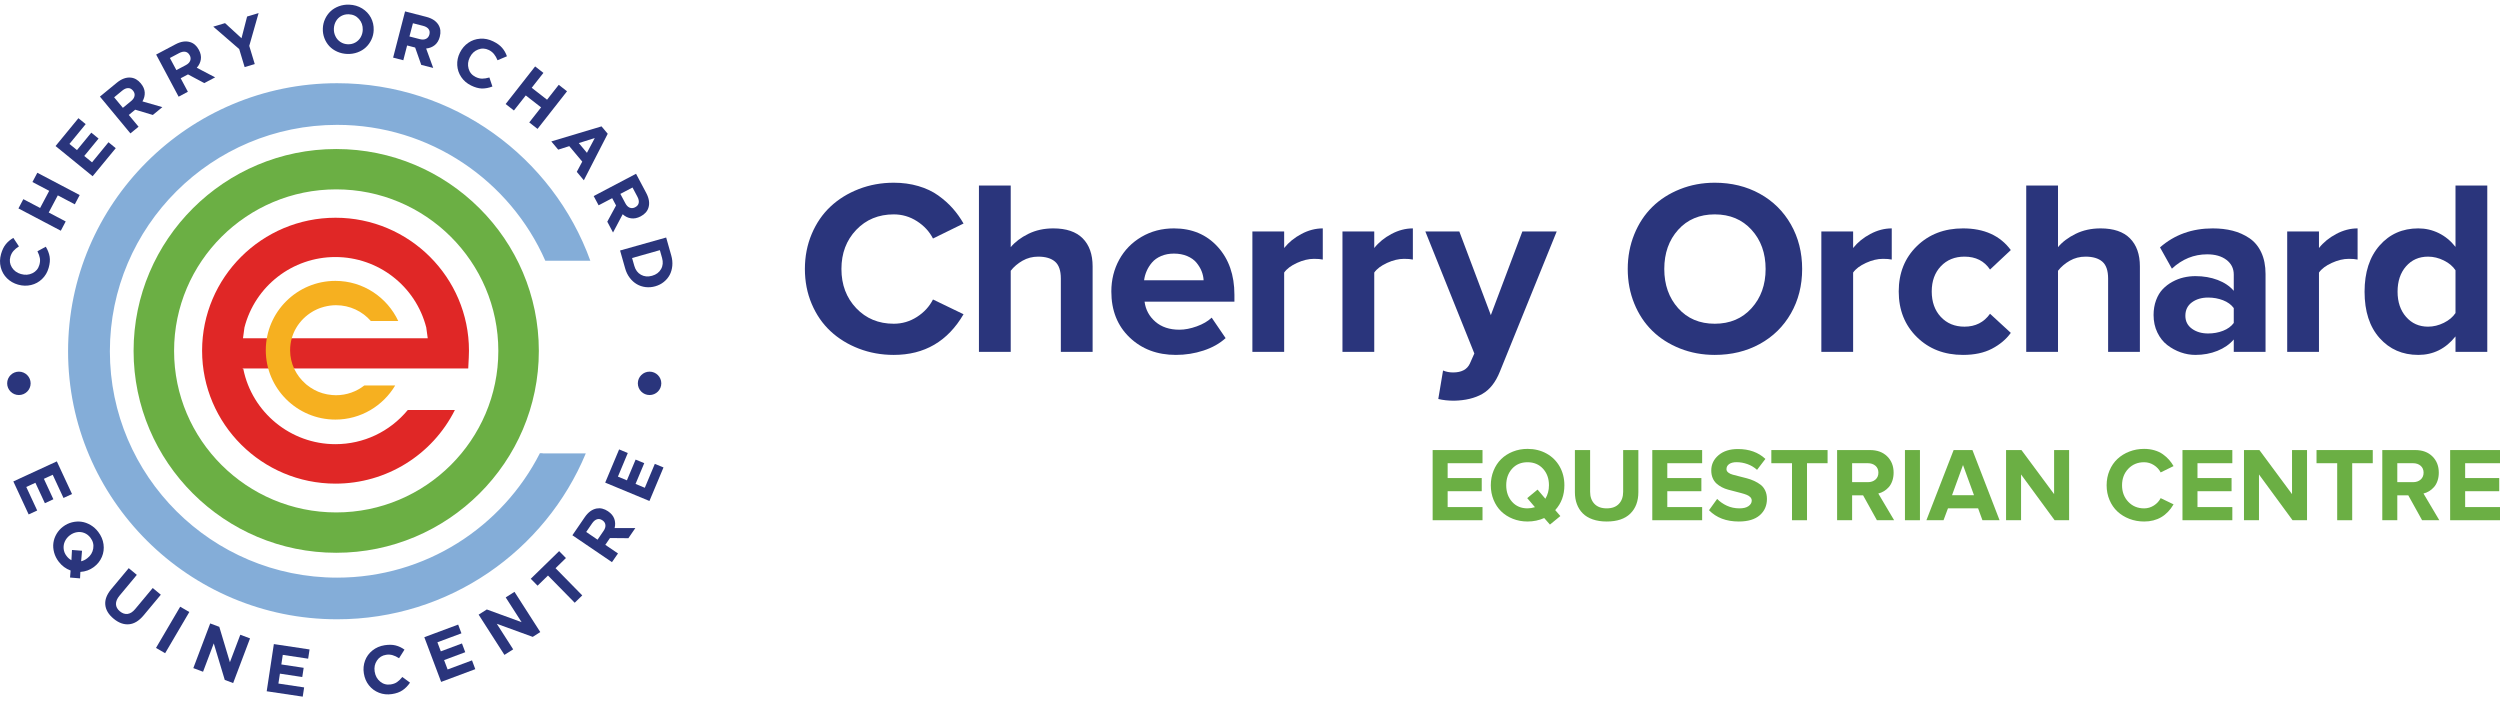 <svg width="253" height="71" viewBox="0 0 253 71" fill="none" xmlns="http://www.w3.org/2000/svg">
<path d="M34.024 55.941C22.717 55.941 13.519 46.776 13.519 35.511C13.519 24.246 22.717 15.081 34.024 15.081C45.331 15.081 54.53 24.246 54.53 35.511C54.53 46.776 45.331 55.941 34.024 55.941ZM34.024 19.164C24.975 19.164 17.617 26.499 17.617 35.511C17.617 44.523 24.979 51.858 34.024 51.858C43.07 51.858 50.431 44.523 50.431 35.511C50.431 26.499 43.073 19.164 34.024 19.164Z" fill="#6BAF44"/>
<path d="M4.923 27.11C4.795 27.558 4.573 27.934 4.256 28.236C3.939 28.542 3.567 28.745 3.143 28.844C2.719 28.944 2.283 28.933 1.841 28.808L1.827 28.805C1.388 28.681 1.014 28.464 0.703 28.158C0.397 27.852 0.186 27.483 0.076 27.049C-0.035 26.616 -0.024 26.168 0.108 25.703C0.225 25.294 0.386 24.96 0.593 24.707C0.8 24.455 1.049 24.246 1.349 24.075L1.916 24.935C1.691 25.077 1.506 25.23 1.363 25.393C1.221 25.557 1.117 25.752 1.053 25.973C0.942 26.36 0.992 26.719 1.199 27.057C1.406 27.391 1.713 27.618 2.119 27.732L2.134 27.735C2.54 27.852 2.925 27.824 3.282 27.65C3.639 27.476 3.874 27.195 3.985 26.804C4.056 26.559 4.07 26.332 4.035 26.125C3.999 25.919 3.917 25.688 3.789 25.429L4.634 24.967C4.837 25.301 4.966 25.639 5.023 25.973C5.08 26.31 5.044 26.687 4.923 27.11" fill="#2A357C"/>
<path d="M6.154 23.35L1.866 21.093L2.362 20.155L4.06 21.047L4.98 19.313L3.282 18.421L3.778 17.483L8.065 19.739L7.57 20.677L5.85 19.771L4.93 21.506L6.649 22.412L6.154 23.35Z" fill="#2A357C"/>
<path d="M9.374 17.835L5.622 14.779L7.937 11.961L8.672 12.562L7.027 14.566L7.791 15.188L9.239 13.425L9.974 14.022L8.525 15.785L9.314 16.428L10.98 14.395L11.714 14.996L9.374 17.835Z" fill="#2A357C"/>
<path d="M13.198 13.5L10.113 9.776L11.822 8.372C12.296 7.985 12.764 7.81 13.227 7.853C13.616 7.889 13.958 8.084 14.251 8.439L14.261 8.454C14.501 8.741 14.629 9.043 14.647 9.353C14.665 9.665 14.586 9.967 14.415 10.262L16.43 10.842L15.467 11.634L13.68 11.101L13.034 11.634L14.023 12.825L13.198 13.5V13.5ZM12.435 10.913L13.27 10.227C13.47 10.063 13.584 9.889 13.616 9.701C13.648 9.513 13.598 9.338 13.466 9.182L13.459 9.171C13.316 8.997 13.149 8.912 12.96 8.916C12.771 8.919 12.574 9.004 12.371 9.171L11.551 9.847L12.435 10.913V10.913Z" fill="#2A357C"/>
<path d="M18.077 9.786L15.802 5.521L17.756 4.487C18.299 4.199 18.791 4.124 19.237 4.26C19.611 4.373 19.907 4.633 20.121 5.038L20.128 5.052C20.307 5.383 20.371 5.702 20.325 6.012C20.278 6.321 20.143 6.602 19.914 6.857L21.773 7.828L20.671 8.41L19.026 7.529L18.284 7.92L19.012 9.284L18.077 9.786V9.786ZM17.849 7.095L18.805 6.591C19.033 6.47 19.18 6.321 19.247 6.143C19.315 5.965 19.301 5.784 19.205 5.603L19.197 5.592C19.09 5.393 18.944 5.276 18.759 5.24C18.573 5.205 18.363 5.251 18.131 5.372L17.193 5.869L17.849 7.095Z" fill="#2A357C"/>
<path d="M24.757 6.79L24.208 4.967L21.583 2.696L22.774 2.341L24.44 3.869L25.007 1.673L26.17 1.324L25.225 4.644L25.781 6.484L24.757 6.79Z" fill="#2A357C"/>
<path d="M36.189 5.297C35.861 5.418 35.515 5.471 35.151 5.461C34.787 5.447 34.445 5.372 34.128 5.23C33.81 5.088 33.546 4.903 33.328 4.672C33.115 4.441 32.947 4.171 32.829 3.862C32.712 3.552 32.658 3.229 32.672 2.888V2.874C32.683 2.536 32.761 2.213 32.901 1.914C33.04 1.612 33.229 1.353 33.46 1.136C33.692 0.919 33.974 0.752 34.299 0.631C34.627 0.511 34.973 0.457 35.337 0.471C35.822 0.489 36.261 0.617 36.646 0.852C37.031 1.09 37.327 1.399 37.534 1.786C37.737 2.174 37.833 2.593 37.816 3.044V3.059C37.805 3.396 37.727 3.72 37.584 4.018C37.441 4.32 37.256 4.579 37.02 4.796C36.796 5.006 36.517 5.176 36.189 5.297ZM34.449 4.245C34.67 4.391 34.919 4.469 35.197 4.48C35.476 4.491 35.733 4.43 35.961 4.302C36.189 4.174 36.368 3.997 36.499 3.773C36.628 3.549 36.699 3.3 36.71 3.026V3.012C36.724 2.593 36.599 2.23 36.332 1.925C36.064 1.619 35.718 1.459 35.294 1.445C35.016 1.434 34.762 1.495 34.534 1.619C34.306 1.747 34.128 1.921 33.999 2.145C33.871 2.369 33.799 2.618 33.789 2.891V2.906C33.778 3.179 33.831 3.435 33.949 3.67C34.06 3.908 34.231 4.1 34.449 4.245" fill="#2A357C"/>
<path d="M39.784 5.831L40.993 1.154L43.137 1.705C43.733 1.858 44.147 2.135 44.382 2.533C44.582 2.87 44.624 3.258 44.51 3.702L44.507 3.72C44.414 4.082 44.246 4.363 44.004 4.562C43.761 4.761 43.469 4.875 43.126 4.91L43.84 6.875L42.631 6.566L42.014 4.811L41.2 4.601L40.815 6.097L39.784 5.831V5.831ZM41.436 3.691L42.484 3.961C42.734 4.025 42.945 4.015 43.116 3.929C43.287 3.844 43.397 3.702 43.451 3.503L43.455 3.489C43.511 3.272 43.483 3.087 43.369 2.938C43.255 2.789 43.073 2.679 42.816 2.615L41.789 2.352L41.436 3.691V3.691Z" fill="#2A357C"/>
<path d="M47.671 8.652C47.254 8.446 46.922 8.162 46.676 7.796C46.43 7.43 46.298 7.032 46.273 6.598C46.248 6.165 46.337 5.742 46.54 5.33L46.547 5.319C46.751 4.91 47.029 4.58 47.386 4.335C47.742 4.086 48.145 3.947 48.595 3.915C49.041 3.883 49.483 3.976 49.918 4.189C50.303 4.377 50.603 4.594 50.813 4.839C51.027 5.084 51.188 5.372 51.302 5.695L50.35 6.097C50.25 5.852 50.132 5.642 49.993 5.472C49.854 5.301 49.682 5.166 49.476 5.063C49.112 4.885 48.748 4.867 48.381 5.013C48.013 5.155 47.735 5.418 47.55 5.795L47.542 5.806C47.357 6.186 47.314 6.566 47.421 6.947C47.528 7.327 47.764 7.607 48.131 7.789C48.363 7.902 48.584 7.959 48.794 7.959C49.005 7.959 49.251 7.92 49.526 7.842L49.832 8.755C49.465 8.894 49.112 8.961 48.77 8.958C48.434 8.947 48.067 8.848 47.671 8.652" fill="#2A357C"/>
<path d="M51.17 10.528L54.155 6.722L54.993 7.376L53.809 8.883L55.361 10.091L56.545 8.584L57.383 9.238L54.398 13.044L53.56 12.39L54.758 10.866L53.207 9.658L52.008 11.182L51.17 10.528Z" fill="#2A357C"/>
<path d="M55.792 14.313L60.875 12.789L61.502 13.538L59.084 18.244L58.371 17.391L58.924 16.356L57.611 14.789L56.491 15.145L55.792 14.313V14.313ZM58.574 14.48L59.398 15.465L60.194 13.968L58.574 14.48Z" fill="#2A357C"/>
<path d="M60.08 19.842L64.368 17.586L65.402 19.537C65.687 20.077 65.762 20.567 65.626 21.011C65.512 21.385 65.248 21.68 64.842 21.893L64.828 21.9C64.496 22.074 64.175 22.138 63.864 22.095C63.554 22.053 63.272 21.914 63.016 21.683L62.038 23.531L61.457 22.433L62.345 20.795L61.953 20.056L60.58 20.777L60.08 19.842V19.842ZM62.78 19.622L63.287 20.575C63.408 20.802 63.554 20.948 63.732 21.019C63.911 21.086 64.093 21.072 64.275 20.976L64.285 20.969C64.485 20.866 64.603 20.72 64.638 20.535C64.674 20.35 64.631 20.141 64.506 19.91L64.011 18.975L62.78 19.622V19.622Z" fill="#2A357C"/>
<path d="M62.751 25.351L67.416 24.036L67.93 25.849C68.034 26.208 68.066 26.559 68.037 26.901C68.005 27.242 67.916 27.551 67.773 27.821C67.627 28.095 67.43 28.329 67.177 28.532C66.928 28.734 66.639 28.88 66.314 28.972L66.3 28.976C65.975 29.068 65.651 29.093 65.33 29.054C65.009 29.015 64.713 28.916 64.445 28.759C64.178 28.603 63.939 28.39 63.728 28.112C63.522 27.839 63.364 27.519 63.265 27.16L62.751 25.351ZM63.967 26.112L64.192 26.904C64.31 27.32 64.534 27.622 64.866 27.807C65.198 27.992 65.569 28.027 65.983 27.91L65.997 27.906C66.411 27.789 66.71 27.565 66.899 27.231C67.088 26.901 67.12 26.524 67.002 26.108L66.778 25.316L63.967 26.112Z" fill="#2A357C"/>
<path d="M1.35 48.721L5.751 46.691L7.288 49.996L6.425 50.394L5.334 48.045L4.442 48.457L5.402 50.526L4.542 50.924L3.582 48.856L2.659 49.282L3.764 51.663L2.901 52.061L1.35 48.721Z" fill="#2A357C"/>
<path d="M8.101 58.532L7.088 58.447L7.145 57.736C6.663 57.562 6.264 57.263 5.943 56.844C5.722 56.556 5.565 56.244 5.475 55.909C5.386 55.575 5.361 55.252 5.404 54.939C5.447 54.627 5.55 54.328 5.718 54.04C5.886 53.752 6.103 53.507 6.374 53.301L6.385 53.294C6.656 53.088 6.952 52.946 7.277 52.861C7.601 52.779 7.919 52.757 8.236 52.8C8.554 52.843 8.86 52.953 9.16 53.127C9.46 53.305 9.72 53.535 9.941 53.827C10.237 54.215 10.415 54.63 10.476 55.078C10.537 55.526 10.483 55.952 10.312 56.354C10.141 56.755 9.877 57.096 9.513 57.37L9.502 57.377C9.103 57.679 8.646 57.846 8.133 57.878L8.101 58.532V58.532ZM6.735 56.265C6.884 56.46 7.048 56.602 7.227 56.691L7.284 55.657L8.3 55.735L8.211 56.801C8.425 56.752 8.629 56.652 8.821 56.503L8.832 56.496C9.167 56.24 9.367 55.913 9.435 55.515C9.502 55.117 9.406 54.748 9.149 54.413C8.982 54.193 8.775 54.033 8.532 53.937C8.29 53.841 8.04 53.816 7.783 53.859C7.526 53.902 7.287 54.005 7.07 54.172L7.059 54.179C6.842 54.346 6.677 54.548 6.567 54.787C6.456 55.025 6.417 55.277 6.442 55.536C6.467 55.799 6.563 56.041 6.735 56.265Z" fill="#2A357C"/>
<path d="M11.493 62.608C10.983 62.185 10.705 61.72 10.655 61.205C10.605 60.689 10.808 60.163 11.254 59.623L13.027 57.498L13.847 58.177L12.096 60.281C11.846 60.579 11.729 60.867 11.736 61.141C11.746 61.414 11.878 61.656 12.131 61.865C12.385 62.075 12.649 62.164 12.916 62.129C13.184 62.093 13.437 61.929 13.679 61.638L15.456 59.506L16.276 60.185L14.528 62.281C14.068 62.832 13.576 63.131 13.052 63.177C12.524 63.223 12.007 63.035 11.493 62.608" fill="#2A357C"/>
<path d="M15.787 65.569L18.234 61.4L19.158 61.937L16.711 66.105L15.787 65.569Z" fill="#2A357C"/>
<path d="M19.564 67.612L21.273 63.092L22.193 63.436L23.267 67.018L24.319 64.236L25.303 64.605L23.595 69.126L22.746 68.806L21.633 65.11L20.549 67.981L19.564 67.612Z" fill="#2A357C"/>
<path d="M26.99 69.957L27.714 65.181L31.328 65.725L31.185 66.659L28.617 66.272L28.471 67.242L30.732 67.583L30.589 68.514L28.328 68.173L28.174 69.175L30.778 69.566L30.636 70.501L26.99 69.957Z" fill="#2A357C"/>
<path d="M39.66 70.241C39.2 70.312 38.765 70.266 38.354 70.106C37.944 69.946 37.605 69.694 37.334 69.353C37.063 69.012 36.896 68.614 36.824 68.159L36.821 68.145C36.749 67.693 36.792 67.267 36.942 66.858C37.092 66.45 37.342 66.108 37.691 65.828C38.041 65.547 38.454 65.369 38.932 65.295C39.357 65.231 39.724 65.238 40.042 65.319C40.359 65.401 40.655 65.54 40.933 65.742L40.384 66.613C40.159 66.467 39.945 66.364 39.735 66.304C39.524 66.243 39.303 66.229 39.075 66.265C38.676 66.325 38.365 66.521 38.148 66.847C37.926 67.174 37.852 67.548 37.916 67.963L37.919 67.978C37.984 68.394 38.169 68.731 38.476 68.98C38.782 69.232 39.139 69.325 39.542 69.264C39.796 69.225 40.01 69.147 40.184 69.026C40.359 68.905 40.534 68.734 40.716 68.511L41.493 69.083C41.272 69.41 41.019 69.665 40.737 69.854C40.455 70.049 40.095 70.177 39.66 70.241" fill="#2A357C"/>
<path d="M44.643 69.008L42.941 64.484L46.366 63.208L46.697 64.093L44.265 64.999L44.611 65.916L46.751 65.117L47.083 66.002L44.942 66.801L45.299 67.75L47.767 66.83L48.099 67.718L44.643 69.008Z" fill="#2A357C"/>
<path d="M51.049 66.275L48.438 62.203L49.266 61.677L52.786 62.963L51.178 60.458L52.066 59.893L54.677 63.965L53.913 64.452L50.275 63.127L51.934 65.714L51.049 66.275Z" fill="#2A357C"/>
<path d="M58.161 60.998L55.457 58.244L54.402 59.271L53.713 58.571L56.584 55.774L57.273 56.474L56.221 57.501L58.924 60.255L58.161 60.998Z" fill="#2A357C"/>
<path d="M61.931 56.89L57.926 54.168L59.174 52.345C59.52 51.84 59.92 51.545 60.38 51.46C60.765 51.389 61.147 51.481 61.528 51.737L61.542 51.748C61.853 51.958 62.06 52.21 62.167 52.505C62.27 52.8 62.281 53.112 62.199 53.443L64.296 53.44L63.593 54.466L61.728 54.449L61.257 55.138L62.541 56.009L61.931 56.89V56.89ZM60.472 54.616L61.082 53.724C61.229 53.511 61.289 53.312 61.268 53.123C61.246 52.935 61.15 52.782 60.979 52.665L60.968 52.658C60.783 52.53 60.597 52.494 60.419 52.551C60.237 52.608 60.073 52.743 59.923 52.96L59.324 53.834L60.472 54.616V54.616Z" fill="#2A357C"/>
<path d="M65.723 50.7L61.246 48.841L62.655 45.48L63.532 45.846L62.534 48.234L63.443 48.61L64.324 46.51L65.198 46.873L64.317 48.973L65.255 49.364L66.268 46.944L67.146 47.306L65.723 50.7Z" fill="#2A357C"/>
<path d="M1.912 37.611C2.568 37.611 3.1 38.141 3.1 38.795C3.1 39.448 2.568 39.978 1.912 39.978C1.256 39.978 0.725 39.448 0.725 38.795C0.725 38.141 1.256 37.611 1.912 37.611Z" fill="#2A357C"/>
<path d="M65.737 37.611C66.392 37.611 66.924 38.141 66.924 38.795C66.924 39.448 66.392 39.978 65.737 39.978C65.081 39.978 64.549 39.448 64.549 38.795C64.549 38.141 65.081 37.611 65.737 37.611Z" fill="#2A357C"/>
<path d="M47.46 35.49C47.46 28.069 41.404 22.035 33.956 22.035C26.509 22.035 20.452 28.069 20.452 35.49C20.452 42.91 26.509 48.944 33.956 48.944C39.085 48.944 43.751 46.044 46.033 41.495H41.264C39.445 43.695 36.788 44.95 33.938 44.95C29.426 44.95 25.51 41.748 24.622 37.337L24.508 37.291H47.385C47.435 36.31 47.46 35.884 47.46 35.49M24.59 34.235L24.739 33.14C25.817 28.944 29.601 26.012 33.938 26.012C38.276 26.012 42.06 28.944 43.137 33.14L43.287 34.235H24.59V34.235Z" fill="#E02726"/>
<path d="M34.003 39.996C33.735 39.996 33.475 39.967 33.218 39.925C33.182 39.917 33.143 39.914 33.107 39.907C33.057 39.896 33.007 39.886 32.961 39.875C32.854 39.853 32.751 39.825 32.647 39.797C32.626 39.79 32.604 39.782 32.583 39.775C32.458 39.736 32.333 39.694 32.212 39.644C32.201 39.64 32.191 39.633 32.18 39.63C32.051 39.576 31.93 39.516 31.809 39.452C31.802 39.448 31.791 39.441 31.784 39.438C31.666 39.374 31.549 39.306 31.438 39.231C31.427 39.224 31.413 39.218 31.402 39.207C31.302 39.139 31.206 39.068 31.11 38.993C31.088 38.976 31.064 38.962 31.042 38.944C30.999 38.908 30.964 38.873 30.921 38.837C29.965 38.002 29.359 36.794 29.359 35.444C29.359 33.787 30.268 32.341 31.62 31.541C31.663 31.517 31.706 31.488 31.752 31.463C31.809 31.431 31.873 31.403 31.93 31.374C31.994 31.342 32.059 31.31 32.123 31.282C32.187 31.253 32.255 31.229 32.323 31.2C32.38 31.179 32.433 31.158 32.494 31.14C32.579 31.111 32.661 31.087 32.751 31.062C32.779 31.055 32.804 31.047 32.833 31.04C33.207 30.945 33.6 30.887 34.003 30.887C35.415 30.887 36.678 31.509 37.53 32.487H40.305C39.182 30.095 36.763 28.425 33.942 28.425C30.058 28.425 26.898 31.573 26.898 35.444C26.898 39.313 30.058 42.462 33.942 42.462C36.517 42.462 38.768 41.069 39.995 39.008H36.87C36.082 39.626 35.083 39.996 34.003 39.996" fill="#F6B020"/>
<path d="M54.909 45.863H54.638C50.842 53.325 43.07 58.457 34.114 58.457C21.434 58.457 11.119 48.18 11.119 35.546C11.119 22.913 21.434 12.636 34.114 12.636C43.527 12.636 51.631 18.3 55.187 26.388H59.742C55.961 15.926 45.903 8.421 34.114 8.421C19.101 8.421 6.889 20.589 6.889 35.546C6.889 50.504 19.101 62.672 34.114 62.672C45.453 62.672 55.194 55.728 59.282 45.884H54.909V45.863V45.863Z" fill="#84ADD8"/>
<path d="M82.148 30.763C81.686 29.678 81.455 28.497 81.455 27.222C81.455 25.948 81.686 24.765 82.148 23.673C82.609 22.582 83.242 21.66 84.047 20.906C84.85 20.152 85.805 19.562 86.91 19.133C88.015 18.705 89.194 18.491 90.448 18.491C91.338 18.491 92.169 18.604 92.94 18.831C93.711 19.057 94.379 19.373 94.944 19.777C95.509 20.181 95.997 20.616 96.41 21.081C96.822 21.547 97.189 22.06 97.51 22.62L94.418 24.138C94.055 23.431 93.515 22.847 92.798 22.386C92.08 21.925 91.296 21.695 90.448 21.695C88.914 21.695 87.648 22.217 86.65 23.262C85.653 24.307 85.153 25.627 85.153 27.222C85.153 28.818 85.653 30.14 86.65 31.189C87.648 32.238 88.914 32.762 90.448 32.762C91.296 32.762 92.08 32.532 92.798 32.071C93.515 31.611 94.055 31.022 94.418 30.307L97.51 31.8C95.91 34.545 93.556 35.917 90.448 35.917C89.194 35.917 88.015 35.704 86.91 35.278C85.805 34.852 84.85 34.264 84.047 33.515C83.242 32.765 82.609 31.848 82.148 30.763" fill="#2A357C"/>
<path d="M99.069 35.609V18.774H102.285V25.011C102.723 24.485 103.316 24.037 104.067 23.667C104.817 23.297 105.658 23.113 106.59 23.113C107.91 23.113 108.903 23.45 109.571 24.123C110.239 24.797 110.573 25.742 110.573 26.957V35.609H107.357V28.19C107.357 27.385 107.161 26.814 106.769 26.477C106.378 26.14 105.811 25.972 105.068 25.972C104.491 25.972 103.962 26.109 103.479 26.384C102.997 26.66 102.599 26.999 102.285 27.401V35.609H99.069V35.609Z" fill="#2A357C"/>
<path d="M112.467 29.496C112.467 28.322 112.733 27.249 113.264 26.28C113.796 25.311 114.549 24.54 115.522 23.969C116.495 23.398 117.587 23.113 118.8 23.113C120.622 23.113 122.098 23.733 123.228 24.973C124.358 26.214 124.923 27.833 124.923 29.829V30.532H115.831C115.938 31.345 116.303 32.021 116.926 32.559C117.548 33.097 118.358 33.366 119.356 33.366C119.901 33.366 120.486 33.253 121.113 33.027C121.739 32.801 122.242 32.508 122.622 32.146L124.032 34.217C123.438 34.759 122.694 35.178 121.799 35.474C120.905 35.769 119.971 35.917 118.998 35.917C117.109 35.917 115.548 35.328 114.316 34.149C113.083 32.97 112.467 31.419 112.467 29.496M115.782 28.363H121.806C121.789 28.05 121.721 27.744 121.602 27.444C121.482 27.145 121.308 26.857 121.082 26.582C120.855 26.307 120.544 26.085 120.148 25.916C119.752 25.748 119.303 25.664 118.8 25.664C118.322 25.664 117.891 25.746 117.507 25.91C117.124 26.075 116.816 26.292 116.586 26.563C116.355 26.834 116.173 27.122 116.042 27.426C115.909 27.73 115.823 28.042 115.782 28.363" fill="#2A357C"/>
<path d="M126.741 35.609V23.421H129.957V25.099C130.411 24.528 130.992 24.054 131.701 23.678C132.411 23.301 133.132 23.113 133.866 23.113V26.268C133.643 26.218 133.346 26.194 132.976 26.194C132.431 26.194 131.858 26.331 131.256 26.606C130.654 26.88 130.221 27.206 129.957 27.583V35.609H126.741Z" fill="#2A357C"/>
<path d="M135.857 35.609V23.421H139.074V25.099C139.527 24.528 140.108 24.054 140.817 23.678C141.527 23.301 142.248 23.113 142.982 23.113V26.268C142.759 26.218 142.463 26.194 142.092 26.194C141.548 26.194 140.974 26.331 140.372 26.606C139.77 26.88 139.337 27.206 139.074 27.583V35.609H135.857V35.609Z" fill="#2A357C"/>
<path d="M144.243 23.421H147.682L150.873 31.892L154.064 23.421H157.54L151.788 37.606C151.359 38.682 150.766 39.436 150.007 39.867C149.248 40.298 148.296 40.527 147.15 40.551C146.564 40.551 146.032 40.494 145.554 40.378L146.037 37.495C146.341 37.626 146.68 37.692 147.051 37.692C147.9 37.692 148.465 37.397 148.745 36.806L149.203 35.771L144.243 23.421V23.421Z" fill="#2A357C"/>
<path d="M165.388 30.72C164.947 29.639 164.727 28.473 164.727 27.222C164.727 25.972 164.947 24.804 165.388 23.716C165.829 22.629 166.438 21.705 167.213 20.943C167.988 20.181 168.922 19.582 170.015 19.146C171.107 18.709 172.28 18.491 173.534 18.491C175.224 18.491 176.741 18.862 178.086 19.603C179.429 20.344 180.481 21.382 181.24 22.716C181.998 24.051 182.378 25.553 182.378 27.222C182.378 28.892 181.998 30.39 181.24 31.717C180.481 33.043 179.429 34.075 178.086 34.812C176.741 35.549 175.224 35.917 173.534 35.917C172.28 35.917 171.107 35.7 170.015 35.266C168.922 34.832 167.988 34.236 167.213 33.478C166.438 32.72 165.829 31.801 165.388 30.72M168.425 27.222C168.425 28.818 168.893 30.14 169.829 31.189C170.765 32.238 172 32.762 173.534 32.762C175.067 32.762 176.309 32.238 177.257 31.189C178.205 30.14 178.68 28.818 178.68 27.222C178.68 25.619 178.205 24.296 177.257 23.256C176.309 22.215 175.067 21.695 173.534 21.695C172 21.695 170.765 22.215 169.829 23.256C168.893 24.296 168.425 25.619 168.425 27.222" fill="#2A357C"/>
<path d="M184.32 35.609V23.421H187.536V25.099C187.99 24.528 188.571 24.054 189.281 23.678C189.99 23.301 190.711 23.113 191.445 23.113V26.268C191.223 26.218 190.926 26.194 190.555 26.194C190.01 26.194 189.437 26.331 188.835 26.606C188.233 26.88 187.8 27.206 187.536 27.583V35.609H184.32Z" fill="#2A357C"/>
<path d="M192.151 29.497C192.151 27.631 192.763 26.101 193.988 24.906C195.212 23.71 196.769 23.113 198.657 23.113C200.801 23.113 202.414 23.844 203.494 25.306L201.391 27.278C200.806 26.407 199.944 25.972 198.806 25.972C197.824 25.972 197.027 26.297 196.412 26.946C195.798 27.595 195.491 28.445 195.491 29.497C195.491 30.556 195.798 31.415 196.412 32.072C197.027 32.73 197.824 33.058 198.806 33.058C199.911 33.058 200.773 32.623 201.391 31.752L203.494 33.687C203.024 34.336 202.389 34.87 201.589 35.289C200.789 35.708 199.812 35.917 198.657 35.917C196.769 35.917 195.212 35.316 193.988 34.112C192.763 32.908 192.151 31.37 192.151 29.497" fill="#2A357C"/>
<path d="M205.054 35.609V18.774H208.27V25.011C208.707 24.485 209.301 24.037 210.051 23.667C210.801 23.297 211.642 23.113 212.574 23.113C213.893 23.113 214.887 23.45 215.555 24.123C216.223 24.797 216.557 25.742 216.557 26.957V35.609H213.341V28.19C213.341 27.385 213.145 26.814 212.754 26.477C212.362 26.14 211.795 25.972 211.053 25.972C210.476 25.972 209.946 26.109 209.463 26.384C208.981 26.66 208.583 26.999 208.27 27.401V35.609H205.054V35.609Z" fill="#2A357C"/>
<path d="M217.942 31.881C217.942 31.332 218.027 30.831 218.195 30.38C218.363 29.929 218.588 29.556 218.871 29.26C219.154 28.965 219.481 28.717 219.85 28.516C220.219 28.315 220.598 28.169 220.988 28.079C221.378 27.989 221.773 27.944 222.175 27.944C222.994 27.944 223.744 28.073 224.426 28.331C225.108 28.59 225.652 28.957 226.057 29.432V27.789C226.057 27.171 225.811 26.675 225.319 26.3C224.827 25.925 224.176 25.738 223.366 25.738C222.023 25.738 220.833 26.221 219.796 27.188L218.593 25.035C220.057 23.753 221.834 23.113 223.924 23.113C224.658 23.113 225.331 23.191 225.942 23.347C226.553 23.503 227.116 23.753 227.633 24.099C228.148 24.444 228.55 24.924 228.839 25.541C229.128 26.157 229.273 26.888 229.273 27.734V35.609H226.057V34.355C225.635 34.847 225.084 35.23 224.401 35.505C223.719 35.78 222.977 35.917 222.175 35.917C221.675 35.917 221.181 35.831 220.692 35.659C220.204 35.487 219.751 35.241 219.332 34.921C218.915 34.601 218.578 34.176 218.324 33.647C218.069 33.118 217.942 32.529 217.942 31.881M221.159 31.955C221.159 32.508 221.38 32.944 221.822 33.266C222.264 33.588 222.812 33.748 223.465 33.748C224.002 33.748 224.505 33.658 224.972 33.476C225.439 33.295 225.8 33.031 226.057 32.685V31.176C225.8 30.83 225.439 30.566 224.972 30.385C224.505 30.203 224.002 30.113 223.465 30.113C222.804 30.113 222.254 30.276 221.816 30.601C221.378 30.927 221.159 31.378 221.159 31.955" fill="#2A357C"/>
<path d="M231.464 35.609V23.421H234.68V25.099C235.133 24.528 235.715 24.054 236.424 23.678C237.133 23.301 237.855 23.113 238.589 23.113V26.268C238.366 26.218 238.069 26.194 237.698 26.194C237.154 26.194 236.581 26.331 235.979 26.606C235.377 26.88 234.944 27.206 234.68 27.583V35.609H231.464Z" fill="#2A357C"/>
<path d="M239.294 29.521C239.294 27.558 239.801 25.998 240.815 24.844C241.829 23.69 243.135 23.113 244.732 23.113C245.464 23.113 246.155 23.273 246.806 23.593C247.456 23.914 248.02 24.378 248.497 24.986V18.774H251.713V35.609H248.497V34.044C247.501 35.293 246.246 35.917 244.732 35.917C243.135 35.917 241.829 35.349 240.815 34.21C239.801 33.073 239.294 31.509 239.294 29.521M242.634 29.521C242.634 30.564 242.922 31.415 243.498 32.072C244.074 32.73 244.814 33.058 245.72 33.058C246.263 33.058 246.795 32.929 247.318 32.67C247.841 32.411 248.233 32.08 248.497 31.678V27.352C248.233 26.95 247.841 26.619 247.318 26.36C246.795 26.101 246.263 25.972 245.72 25.972C244.806 25.972 244.063 26.298 243.492 26.952C242.92 27.605 242.634 28.461 242.634 29.521Z" fill="#2A357C"/>
<path d="M144.984 52.647V45.546H150.03V46.877H146.502V48.379H149.951V49.71H146.502V51.316H150.03V52.647H144.984Z" fill="#6BAF44"/>
<path d="M151.149 50.585C150.963 50.129 150.87 49.637 150.87 49.11C150.87 48.583 150.963 48.089 151.149 47.631C151.335 47.172 151.592 46.783 151.918 46.461C152.246 46.14 152.639 45.887 153.1 45.703C153.561 45.519 154.056 45.427 154.585 45.427C155.298 45.427 155.938 45.583 156.505 45.896C157.071 46.208 157.515 46.646 157.835 47.208C158.155 47.771 158.315 48.405 158.315 49.11C158.315 50.112 158.006 50.949 157.387 51.621L157.908 52.225L156.854 53.087L156.275 52.426C155.746 52.66 155.183 52.777 154.585 52.777C154.056 52.777 153.561 52.685 153.1 52.502C152.639 52.319 152.246 52.068 151.918 51.748C151.592 51.429 151.335 51.041 151.149 50.585M152.43 49.11C152.43 49.783 152.627 50.34 153.022 50.783C153.417 51.225 153.938 51.446 154.585 51.446C154.828 51.446 155.079 51.406 155.336 51.326L154.554 50.41L155.602 49.547L156.39 50.473C156.633 50.074 156.755 49.62 156.755 49.11C156.755 48.433 156.555 47.876 156.155 47.437C155.755 46.998 155.232 46.778 154.585 46.778C153.937 46.778 153.417 46.998 153.022 47.437C152.627 47.876 152.43 48.433 152.43 49.11" fill="#6BAF44"/>
<path d="M159.38 49.814V45.546H160.919V49.77C160.919 50.276 161.064 50.682 161.355 50.988C161.645 51.294 162.06 51.446 162.599 51.446C163.135 51.446 163.546 51.294 163.833 50.99C164.12 50.687 164.263 50.28 164.263 49.77V45.546H165.802V49.804C165.802 50.719 165.531 51.443 164.988 51.977C164.446 52.51 163.649 52.777 162.599 52.777C162.067 52.777 161.595 52.705 161.182 52.561C160.77 52.417 160.434 52.214 160.173 51.95C159.912 51.687 159.714 51.375 159.581 51.015C159.447 50.654 159.38 50.254 159.38 49.814Z" fill="#6BAF44"/>
<path d="M167.212 52.647V45.546H172.257V46.877H168.73V48.379H172.179V49.71H168.73V51.316H172.257V52.647H167.212Z" fill="#6BAF44"/>
<path d="M172.951 51.635L173.776 50.49C174.05 50.773 174.38 51.002 174.765 51.18C175.151 51.357 175.574 51.446 176.036 51.446C176.434 51.446 176.739 51.37 176.954 51.216C177.168 51.062 177.275 50.877 177.275 50.66C177.275 50.529 177.228 50.414 177.136 50.316C177.042 50.217 176.917 50.137 176.76 50.075C176.603 50.013 176.422 49.955 176.217 49.901C176.012 49.848 175.797 49.792 175.574 49.733C175.35 49.675 175.123 49.615 174.895 49.555C174.666 49.496 174.449 49.411 174.244 49.303C174.038 49.194 173.857 49.068 173.698 48.923C173.54 48.778 173.414 48.594 173.32 48.37C173.226 48.146 173.18 47.893 173.18 47.61C173.18 46.998 173.425 46.483 173.916 46.066C174.406 45.65 175.059 45.442 175.874 45.442C177.016 45.442 177.944 45.775 178.658 46.442L177.813 47.548C177.53 47.293 177.208 47.1 176.846 46.969C176.484 46.839 176.114 46.773 175.738 46.773C175.418 46.773 175.168 46.837 174.988 46.965C174.808 47.093 174.719 47.265 174.719 47.48C174.719 47.609 174.779 47.723 174.899 47.82C175.019 47.918 175.176 47.991 175.37 48.041C175.564 48.091 175.783 48.147 176.029 48.211C176.275 48.274 176.524 48.338 176.777 48.403C177.03 48.468 177.278 48.557 177.522 48.669C177.767 48.782 177.985 48.912 178.178 49.059C178.37 49.206 178.524 49.403 178.64 49.648C178.756 49.895 178.814 50.175 178.814 50.49C178.814 51.171 178.571 51.722 178.086 52.144C177.6 52.566 176.892 52.777 175.963 52.777C174.703 52.777 173.698 52.396 172.951 51.635" fill="#6BAF44"/>
<path d="M179.259 46.877V45.546H184.951V46.877H182.869V52.647H181.351V46.877H179.259Z" fill="#6BAF44"/>
<path d="M185.915 52.647V45.546H189.243C189.972 45.546 190.552 45.759 190.985 46.186C191.417 46.612 191.634 47.161 191.634 47.834C191.634 48.135 191.589 48.412 191.501 48.665C191.413 48.918 191.294 49.129 191.144 49.297C190.993 49.465 190.829 49.602 190.651 49.71C190.474 49.818 190.284 49.895 190.084 49.944L191.686 52.647H189.943L188.545 50.126H187.434V52.647H185.915V52.647ZM187.434 48.795H189.025C189.338 48.795 189.594 48.709 189.794 48.535C189.994 48.362 190.094 48.128 190.094 47.834C190.094 47.539 189.994 47.306 189.794 47.134C189.594 46.963 189.338 46.877 189.025 46.877H187.434V48.795Z" fill="#6BAF44"/>
<path d="M194.299 45.546H192.781V52.647H194.299V45.546Z" fill="#6BAF44"/>
<path d="M194.952 52.647L197.707 45.546H199.611L202.356 52.647H200.623L200.185 51.446H197.133L196.685 52.647H194.952V52.647ZM197.545 50.115H199.768L198.656 47.059L197.545 50.115V50.115Z" fill="#6BAF44"/>
<path d="M203.013 52.647V45.546H204.572L207.875 50.006V45.546H209.393V52.647H207.927L204.531 48.016V52.647H203.013Z" fill="#6BAF44"/>
<path d="M213.484 50.603C213.289 50.145 213.191 49.647 213.191 49.11C213.191 48.573 213.289 48.073 213.484 47.613C213.678 47.153 213.945 46.763 214.284 46.446C214.624 46.128 215.026 45.878 215.492 45.698C215.958 45.517 216.456 45.427 216.985 45.427C217.36 45.427 217.71 45.475 218.036 45.571C218.361 45.666 218.643 45.799 218.881 45.969C219.119 46.14 219.325 46.323 219.499 46.52C219.673 46.716 219.828 46.932 219.964 47.169L218.659 47.809C218.506 47.511 218.278 47.264 217.976 47.07C217.673 46.876 217.343 46.778 216.985 46.778C216.338 46.778 215.804 46.999 215.383 47.439C214.962 47.88 214.751 48.437 214.751 49.11C214.751 49.783 214.962 50.34 215.383 50.783C215.804 51.225 216.338 51.447 216.985 51.447C217.343 51.447 217.673 51.349 217.976 51.155C218.278 50.96 218.506 50.713 218.659 50.411L219.964 51.04C219.289 52.198 218.295 52.777 216.985 52.777C216.456 52.777 215.958 52.687 215.492 52.508C215.026 52.328 214.624 52.08 214.284 51.764C213.945 51.448 213.678 51.061 213.484 50.603" fill="#6BAF44"/>
<path d="M220.867 52.647V45.546H225.912V46.877H222.385V48.379H225.834V49.71H222.385V51.316H225.912V52.647H220.867Z" fill="#6BAF44"/>
<path d="M227.091 52.647V45.546H228.651L231.953 50.006V45.546H233.471V52.647H232.006L228.609 48.016V52.647H227.091Z" fill="#6BAF44"/>
<path d="M234.432 46.877V45.546H240.124V46.877H238.042V52.647H236.524V46.877H234.432Z" fill="#6BAF44"/>
<path d="M241.088 52.647V45.546H244.416C245.145 45.546 245.725 45.759 246.158 46.186C246.59 46.612 246.806 47.161 246.806 47.834C246.806 48.135 246.762 48.412 246.674 48.665C246.586 48.918 246.467 49.129 246.317 49.297C246.166 49.465 246.002 49.602 245.824 49.71C245.646 49.818 245.457 49.895 245.257 49.944L246.859 52.647H245.116L243.718 50.126H242.606V52.647H241.088V52.647ZM242.606 48.795H244.197C244.51 48.795 244.767 48.709 244.967 48.535C245.167 48.362 245.267 48.128 245.267 47.834C245.267 47.539 245.167 47.306 244.967 47.134C244.767 46.963 244.51 46.877 244.197 46.877H242.606V48.795Z" fill="#6BAF44"/>
<path d="M247.955 52.647V45.546H253V46.877H249.473V48.379H252.922V49.71H249.473V51.316H253V52.647H247.955Z" fill="#6BAF44"/>
</svg>
